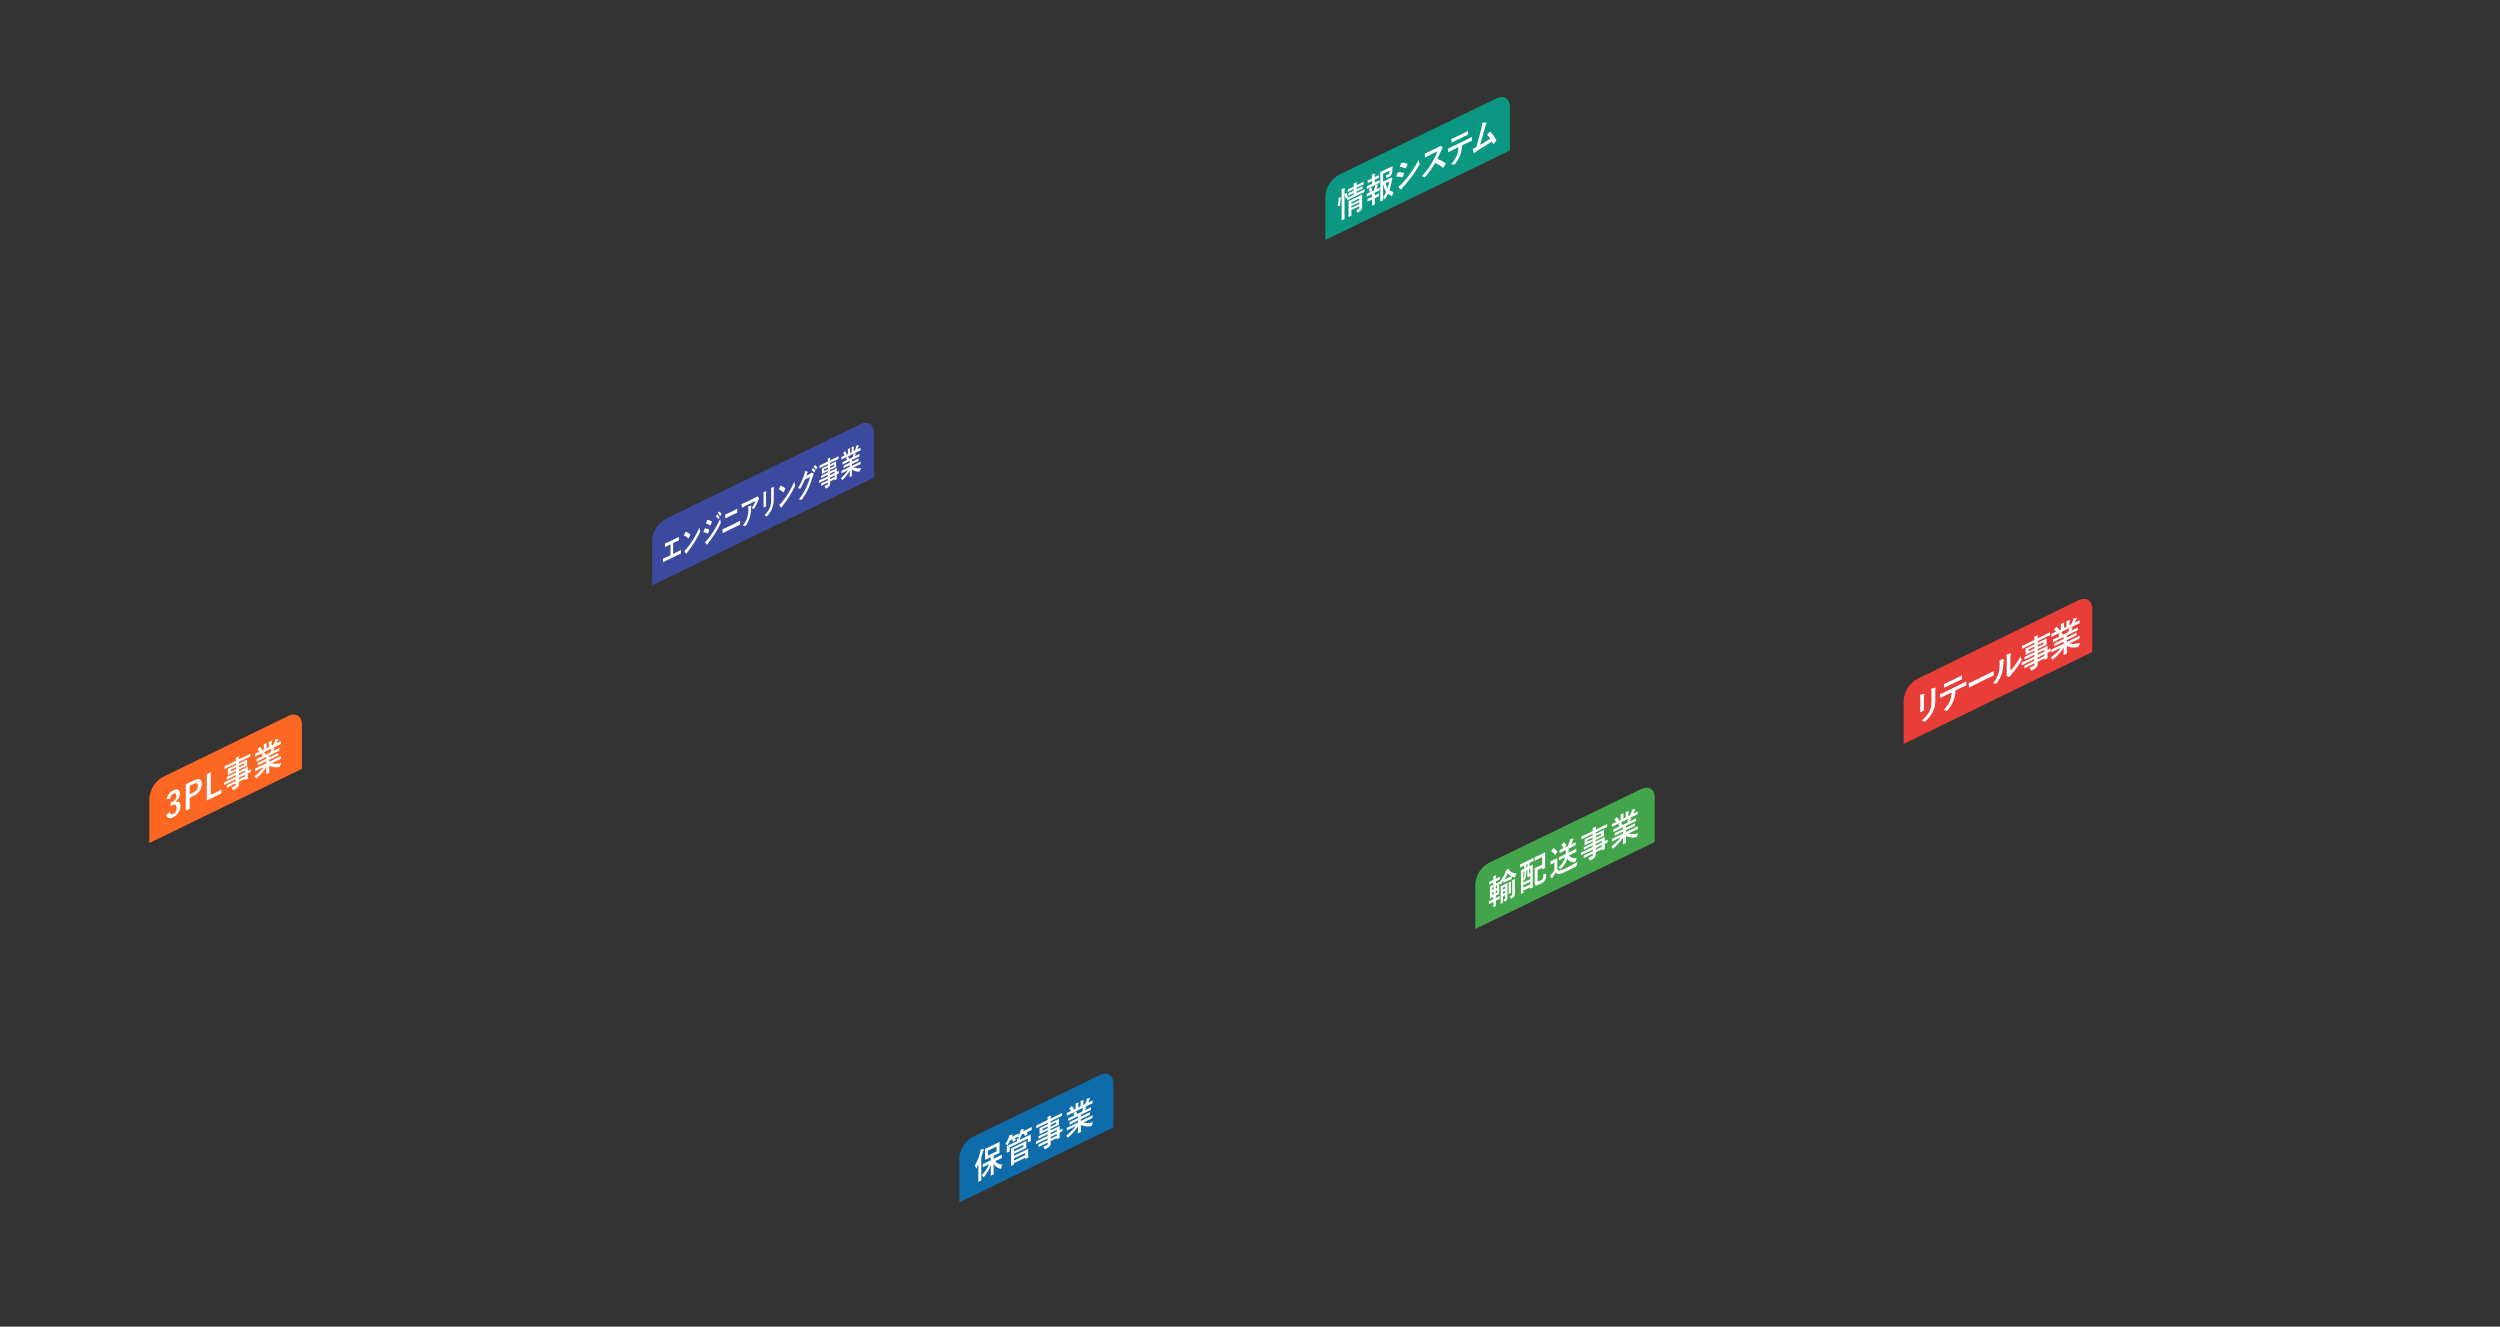 <?xml version="1.0" encoding="UTF-8"?><svg id="_レイヤー_2" xmlns="http://www.w3.org/2000/svg" width="1080" height="573.13" viewBox="0 0 1080 573.13"><rect x="0" y="0" width="1080" height="573.13" fill="#333333" stroke="none"/><defs><style>.cls-1{fill:none;}.cls-2{fill:#42a54b;}.cls-3{fill:#e83e37;}.cls-4{fill:#fd6724;}.cls-5{fill:#3b499f;}.cls-6{fill:#0e6caa;}.cls-7{fill:#fff;}.cls-8{fill:#0b9782;}</style></defs><g id="_レイヤー_1-2"><rect class="cls-1" width="1080" height="573.13"/><path class="cls-2" d="M714.84,363.75l-77.53,37.57v-19.23c.21-3.91,2.42-7.44,5.85-9.33l65.83-31.9c3.22-1.56,5.85.09,5.85,3.67v19.23Z"/><path class="cls-7" d="M646.37,387.83c.97-.47,1.3-.66,1.37-.7.13-.06.14-.05.14.11v.9c0,.16-.01.18-.14.24-.08.04-.4.17-1.37.64l-.13.06c0,1.37.02,2.15.02,2.21,0,.15-.01.17-.14.23l-.88.43c-.13.06-.14.05-.14-.09,0-.07.01-.87.02-2.23l-.39.19c-.98.48-1.3.66-1.37.7-.13.06-.14.05-.14-.11v-.9c0-.16.01-.18.14-.24.07-.04.39-.16,1.37-.64l.39-.19v-1.01l-.11.06c-.86.42-1.13.58-1.22.62-.13.06-.14.05-.14-.08,0-.1.02-.5.02-1.4v-2.17c0-.9-.02-1.27-.02-1.37,0-.15.01-.17.14-.23.09-.04.36-.15,1.22-.56l.11-.06v-.96l-.31.15c-.98.48-1.29.65-1.36.69-.14.07-.15.06-.15-.1v-.93c0-.13.01-.15.15-.22.07-.04.38-.15,1.36-.63l.31-.15c0-.5-.03-1-.09-1.5.37-.18.76-.33,1.15-.45.13-.03.2-.04.2.05,0,.11-.03.21-.07.31-.08.33-.1.67-.08,1.01v.04l.2-.1c.97-.47,1.3-.66,1.37-.7.14-.07.15-.06.15.07v.93c0,.16-.01.18-.15.25-.07.04-.39.16-1.36.63l-.21.1v.96l.09-.04c.87-.42,1.13-.58,1.22-.62.13-.06.14-.05.14.09v.06c1.14-1.33,2.06-2.84,2.72-4.46.13-.31.23-.63.29-.96.45-.15.82-.25,1.22-.34.11-.03.19.01.19.1-.02.14-.09.27-.19.37.81.92,1.99,1.45,3.21,1.44-.21.38-.37.79-.49,1.21-.09.29-.14.42-.21.46s-.14,0-.29-.02c-.37-.08-.73-.2-1.07-.35v.91c0,.15-.01.17-.14.23-.08.04-.3.12-1.07.49l-1.07.52c-.78.38-1,.51-1.07.55-.12.06-.14.05-.14-.1v-.79c-.31.46-.63.91-.95,1.3-.07.12-.17.22-.28.31-.07.04-.14-.04-.25-.2-.12-.16-.27-.3-.43-.42-.01.23-.01.58-.01,1.11v2.17c0,.9.02,1.28.02,1.37,0,.13-.01.15-.14.21-.09.04-.35.14-1.22.56l-.09.04v1.01l.13-.05ZM645.22,384.31v-1.15l-.55.27v1.15l.55-.27ZM645.22,386.41v-1.16l-.55.27v1.16l.55-.27ZM646.17,382.7v1.15l.57-.28v-1.15l-.57.27ZM646.74,384.51l-.57.27v1.16l.57-.27v-1.16ZM651.19,385.61c0,.66.03,1.44.03,1.9.05.43-.03.86-.23,1.24-.19.27-.44.49-.74.63q-.39.19-.45-.21c-.04-.24-.12-.48-.24-.69.14-.04.27-.09.4-.15.16-.08.23-.15.23-.45v-1.16l-.88.43v.97c0,1.09.02,1.6.02,1.68,0,.15-.01.17-.15.23l-.78.38c-.13.06-.14.05-.14-.09,0-.07.02-.57.02-1.69v-3.91c0-1.13-.02-1.62-.02-1.72,0-.13.01-.15.14-.21.09-.04.26-.1.92-.42l.84-.41c.67-.32.86-.44.92-.48.13-.06.14-.05.14.08,0,.09-.03.7-.03,1.86v2.19ZM649.3,383.41v.85l.88-.43v-.85l-.88.43ZM650.18,385.73v-.9l-.88.43v.9l.88-.43ZM651.87,379.02c.59-.29.87-.44,1-.5-.61-.31-1.14-.75-1.56-1.29-.4.95-.88,1.87-1.44,2.74.15-.06.42-.19.93-.44l1.07-.52ZM651.71,383.2c.02-.63,0-1.27-.08-1.9.39-.17.77-.33,1.06-.44.11-.04.16,0,.16.08-.01.12-.04.23-.08.34-.05.47-.06.93-.04,1.4v1.44c0,.94.02,1.35.02,1.44,0,.15-.01.17-.15.24l-.79.38c-.13.06-.14.05-.14-.09,0-.1.02-.53.02-1.47v-1.43ZM654.42,384.02c0,.81.02,1.49.02,2.1.04.44-.1.88-.38,1.23-.29.33-.65.58-1.06.75q-.39.19-.47-.21c-.04-.27-.13-.52-.25-.76.22-.07.44-.16.66-.26.25-.09.4-.35.35-.61v-4.17c.01-.61-.01-1.23-.09-1.84.38-.17.76-.33,1.16-.46.13-.03.2-.02.2.05-.01.11-.04.22-.09.32-.07.45-.1.91-.06,1.37v2.5Z"/><path class="cls-7" d="M658.31,373.96c-1.1.53-1.46.74-1.54.78-.11.06-.13.05-.13-.1v-1.04c0-.15.01-.17.13-.22.08-.04.44-.18,1.54-.72l2.52-1.22c1.08-.53,1.46-.74,1.54-.77.13-.06.14-.05.14.1v1.04c0,.15-.01.17-.14.23-.07.04-.45.19-1.54.71l-.1.05v1.41c.88-.43,1.2-.61,1.29-.65.13-.06.14-.05.14.08,0,.09-.02.78-.02,2.79v2.73c0,3.37.02,4.01.02,4.1,0,.15-.01.17-.14.23l-.77.37c-.14.07-.15.06-.15-.09v-.48l-3,1.46v.75c0,.15-.01.17-.13.22l-.79.39c-.13.06-.14.05-.14-.09,0-.1.02-.78.02-4.23v-2.5c0-2.4-.02-3.07-.02-3.16,0-.13.01-.15.14-.21.06-.03.4-.17,1.29-.6v-1.41l-.15.08ZM659.35,376.03c0,.54-.01,1.17-.05,1.67-.07.85-.25,1.69-.53,2.49-.02.08-.06.14-.13.19-.05.02-.1,0-.15-.12-.08-.19-.22-.35-.4-.45v1.38l3-1.46v-1.23l-.47.23c-.35.17-.5.2-.62.14-.15-.07-.19-.25-.19-.75v-2.32l-.47.23ZM658.09,379.65c.28-.62.43-1.29.45-1.97.02-.37.02-.84.02-1.28l-.48.23v3.01ZM661.09,382.02v-1.06l-3,1.46v1.06l3-1.46ZM659.82,374.64v-1.41l-.47.23v1.41l.47-.23ZM660.63,375.41v1.53c0,.34,0,.42.04.48s.11.05.24-.01l.19-.09v-2.13l-.47.23ZM662.98,370.53c0-.15.01-.17.14-.23.07-.04.38-.15,1.31-.61l1.61-.78c.93-.45,1.25-.63,1.32-.67.14-.07.15-.06.15.09,0,.09-.02.54-.02,1.58v3.31c0,1.04.02,1.47.02,1.56,0,.15-.01.17-.15.24l-1.01.49c-.13.06-.14.05-.14-.1v-.5l-1.97.95v4.26c0,.34.01.54.11.61.13.09.38,0,.95-.27.47-.17.87-.47,1.17-.86.24-.66.33-1.36.29-2.07.28.06.57.06.86,0q.39-.06.37.41c.03.85-.19,1.69-.62,2.42-.56.7-1.29,1.23-2.12,1.56-1.2.58-1.7.72-1.97.57-.23-.14-.31-.38-.31-1.02v-4.57c0-1.06-.02-1.58-.02-1.66,0-.16.01-.18.15-.25.08-.04.44-.19,1.2-.55l1.92-.93v-3.25l-1.79.87c-.93.45-1.24.63-1.31.67-.13.06-.14.05-.14-.08v-1.18Z"/><path class="cls-7" d="M672.75,375.35c.16.43.58.72,1.05.71.82-.14,1.61-.42,2.33-.84,1.63-.79,3.54-1.81,5.42-2.94-.18.41-.29.85-.34,1.3q-.06.5-.47.73c-1.6.88-3.1,1.64-4.41,2.27-.91.52-1.91.86-2.95,1.02-.51.02-.99-.26-1.24-.71-.39.63-.83,1.29-1.3,1.92-.1.13-.18.27-.25.42-.03.1-.1.18-.19.22-.05.02-.13,0-.18-.09-.2-.36-.37-.74-.52-1.13.31-.33.5-.52.74-.82.38-.47.73-.95,1.06-1.45v-3.26l-.59.29c-.68.33-.86.44-.92.48-.14.07-.15.06-.15-.1v-1.12c0-.15.01-.17.15-.23.06-.03.24-.09.92-.42l.77-.37c.67-.32.87-.45.95-.49.13-.06.14-.05.14.09,0,.09-.02.51-.02,1.41v3.11ZM670.93,366.56c.13-.16.16-.2.26-.14.6.37,1.14.85,1.58,1.4.06.09.06.15-.08.33l-.71,1c-.04.06-.09.12-.15.16-.05.02-.08,0-.11-.05-.42-.6-.95-1.11-1.55-1.53-.09-.07-.07-.12.06-.29l.69-.88ZM675.31,370.75c-1.22.59-1.62.82-1.7.85-.13.06-.14.05-.14-.1v-1.04c0-.15.01-.17.14-.23.08-.04.48-.2,1.7-.8l1.1-.53c.04-.5.04-1.06.02-1.69l-.88.43c-1.17.57-1.59.8-1.66.84-.13.06-.13.05-.13-.1v-1.03c0-.16,0-.18.13-.24.08-.04.45-.19,1.52-.71-.2-.49-.48-.93-.84-1.31-.09-.09-.05-.15.09-.28l.84-.81c.16-.15.18-.16.26-.07.33.35.61.75.83,1.18.05.12.02.19-.14.35l-.95.88,1.86-.9c.31-.77.58-1.46.77-2.05.1-.3.17-.61.21-.93.43-.1.86-.17,1.3-.2.1,0,.16.04.16.13,0,.13-.06.25-.15.34-.1.14-.18.29-.24.45-.23.58-.43,1.08-.66,1.58l.1-.05c1.18-.58,1.59-.8,1.66-.84.13-.06.14-.05.14.11v1.03c0,.15-.01.17-.14.23-.07.04-.48.2-1.66.78l-1.17.57c-.01.62-.02,1.19-.08,1.71l1.52-.74c1.22-.59,1.64-.82,1.71-.86.13-.06.14-.05.14.1v1.04c0,.15-.01.17-.14.23-.08.04-.49.21-1.71.8l-1.31.64c.6.94,1.64,1.44,3.38,1.14-.2.4-.37.82-.49,1.25-.09.34-.14.48-.25.53-.09.03-.18.05-.28.05-1.23.13-2.42-.47-3.04-1.54-.55,1.62-1.48,3.08-2.71,4.27-.08.11-.19.2-.3.28-.1.05-.14-.05-.26-.24-.15-.24-.35-.43-.6-.56,1.43-1.1,2.45-2.65,2.92-4.39l-.91.44Z"/><path class="cls-7" d="M684.7,368.64c-1.1.53-1.47.75-1.55.78-.11.06-.13.05-.13-.1v-.88c0-.15.01-.17.13-.22.08-.04.45-.19,1.55-.72l3.38-1.64v-.69l-2.08,1.01c-1.22.59-1.64.83-1.71.86-.13.06-.14.05-.14-.08v-.81c0-.15.01-.17.14-.23.08-.04.49-.21,1.71-.8l2.08-1.01v-.65l-1.63.79c-1.24.6-1.68.84-1.75.88-.14.07-.15.06-.15-.1,0-.09.02-.29.02-.78v-.79c0-.48-.02-.67-.02-.75,0-.16.01-.18.15-.25.08-.04.52-.22,1.75-.82l1.63-.79v-.65l-3.18,1.54c-1.14.55-1.52.77-1.6.81-.13.06-.14.05-.14-.1v-.92c0-.15.01-.17.14-.23.08-.04.47-.2,1.6-.75l3.18-1.54c0-.44-.02-.88-.09-1.31.47-.21.87-.39,1.31-.55.11-.04.2-.02.2.06,0,.11-.03.22-.08.32-.07.28-.09.57-.07.86l3.2-1.55c1.13-.55,1.52-.77,1.6-.81.13-.06.14-.05.14.09v.93c0,.15-.01.17-.14.23-.07.04-.47.2-1.6.75l-3.2,1.55v.65l1.68-.81c1.24-.6,1.68-.84,1.76-.88.13-.06.14-.05.14.11,0,.09-.03.29-.03.78v.79c0,.49.03.66.03.75,0,.16-.01.18-.14.24-.09.04-.53.23-1.76.83l-1.68.81v.65l2.04-.99c1.24-.6,1.68-.84,1.74-.87.13-.06.14-.05.14.1,0,.09-.02.45-.02,1.29v.34c.74-.36,1.03-.53,1.1-.56.11-.05.13-.05.13.1v.88c0,.15-.01.17-.13.22-.06.03-.35.16-1.1.5v.75c0,.88.02,1.25.02,1.34,0,.15-.01.17-.14.23l-.97.47c-.13.06-.14.05-.14-.09v-.32l-2.66,1.29c.01.26.01.51.01.73.05.55-.11,1.1-.45,1.53-.52.5-1.12.9-1.78,1.19-.38.18-.38.17-.5-.18-.11-.32-.28-.62-.49-.88.44-.15.86-.34,1.27-.56.54-.28.66-.44.66-.86v-.34l-2.07,1c-1.24.6-1.65.83-1.73.87-.13.06-.14.05-.14-.11v-.79c0-.16.01-.18.14-.24.08-.04.49-.21,1.73-.81l2.07-1v-.69l-3.38,1.63ZM688.08,362.52v-.73l-2.28,1.11v.73l2.28-1.11ZM691.68,360.03l-2.33,1.13v.73l2.33-1.13v-.73ZM689.35,364.54v.69l2.67-1.3v-.69l-2.67,1.3ZM692.02,365.78v-.69l-2.67,1.3v.69l2.67-1.3Z"/><path class="cls-7" d="M698.09,362.71c-1.13.55-1.51.76-1.59.8-.14.07-.15.06-.15-.09v-.87c0-.16.01-.18.15-.25.07-.04.45-.19,1.59-.74l3.11-1.51v-.79l-1.78.86c-1.22.59-1.66.84-1.74.87-.13.06-.13.05-.13-.1v-.84c0-.16,0-.18.13-.24.08-.04.52-.22,1.74-.81l1.78-.86v-.78l-2.37,1.15c-1.21.59-1.61.81-1.69.85-.14.07-.15.06-.15-.07v-.87c0-.15.01-.17.15-.23.08-.04.48-.2,1.69-.79l.77-.37c-.12-.25-.25-.5-.4-.73-.06-.1-.08-.15.09-.29l.82-.66-2.02.98c-1.13.55-1.51.76-1.59.8-.14.07-.15.06-.15-.09v-.91c0-.16.01-.18.15-.25.07-.04.45-.19,1.59-.74l.09-.04c-.19-.34-.43-.65-.72-.92-.07-.07-.05-.14.1-.3l.73-.75c.13-.13.16-.14.24-.06.33.3.61.64.84,1.02.06.1.06.12-.1.3l-.3.32,1.17-.57v-.97c.02-.42,0-.83-.08-1.24.39-.17.88-.38,1.22-.5.1-.04.15-.02.15.06,0,.09-.02.18-.05.27-.06.28-.09.56-.08.85v.97l1.02-.5v-.96c.02-.42,0-.84-.08-1.26.38-.17.87-.38,1.21-.48.11-.04.16-.02.16.05,0,.09-.02.18-.05.26-.06.28-.09.56-.07.85v.97l.78-.38c.23-.52.4-.97.58-1.49.1-.29.17-.59.21-.9.4-.1.81-.17,1.22-.21.11-.01.16.04.16.11,0,.11-.05.22-.13.31-.08.12-.15.25-.22.38-.16.39-.34.77-.52,1.15l.18-.09c1.13-.55,1.51-.76,1.59-.8.13-.06.14-.05.14.11v.91c0,.15-.01.17-.14.23-.08.04-.45.19-1.59.74l-2.21,1.07c.33-.09.62-.15,1-.22.1-.02.16,0,.16.1,0,.11-.06.21-.14.29-.07.13-.13.26-.18.4l-.23.58.82-.4c1.21-.59,1.61-.81,1.69-.85.13-.06.14-.05.14.1v.87c0,.13-.01.15-.14.21-.08.04-.48.2-1.69.79l-2.54,1.23v.78l2-.97c1.24-.6,1.66-.84,1.74-.87.13-.06.14-.05.14.11v.84c0,.15-.01.17-.14.23-.07.04-.5.21-1.74.81l-2,.97v.79l3.31-1.61c1.13-.55,1.51-.76,1.59-.8.13-.06.14-.05.14.11v.87c0,.15-.01.17-.14.23-.08.04-.45.19-1.59.74l-2.24,1.09c1.39.34,2.84.29,4.2-.13-.2.38-.36.77-.49,1.18-.1.33-.15.46-.28.52-.09.03-.19.06-.29.07-1.44.27-2.92.07-4.24-.58,0,1.75.06,2.63.06,2.88,0,.15-.01.17-.14.23l-1.07.52c-.11.06-.13.05-.13-.1,0-.25.04-1.12.05-2.88-1.11,1.73-2.47,3.28-4.05,4.59-.09.09-.18.16-.29.23-.11.06-.17-.02-.28-.25-.12-.25-.29-.46-.5-.64,1.53-1.13,2.88-2.47,4.02-3.99l-2.06.99ZM702.96,355.4c.11-.3.21-.6.34-1.02.06-.21.11-.43.14-.65l-3.21,1.56s.06.03.1.07c.23.33.42.68.57,1.05l2.07-1Z"/><path class="cls-6" d="M480.99,487.05l-66.55,32.37v-18.98c.21-3.91,2.42-7.44,5.84-9.34l54.86-26.68c3.21-1.56,5.84.08,5.84,3.66v18.98Z"/><path class="cls-7" d="M422.64,504.87c0-.54.01-1.23.03-1.86-.23.48-.47.95-.71,1.42-.04.11-.11.21-.2.29-.06.03-.1-.04-.15-.19-.09-.37-.23-.73-.44-1.05,1.02-1.81,1.79-3.75,2.29-5.77.1-.37.16-.76.2-1.14.4-.08.81-.13,1.22-.15.13,0,.2,0,.2.12,0,.12-.06.23-.14.32-.13.23-.22.47-.26.73-.23.81-.48,1.63-.77,2.43v7.55c0,1.43.03,2.13.03,2.21,0,.15-.01.17-.14.23l-1.06.51c-.11.06-.13.05-.13-.1,0-.09.03-.81.03-2.23v-3.31ZM426.43,503.36c-1.25.6-1.68.84-1.75.88-.13.06-.14.05-.14-.1v-1.09c0-.15.01-.17.14-.23.08-.04.5-.21,1.75-.82l1.57-.77v-1.34l-.72.35c-1.14.55-1.53.77-1.61.81-.13.06-.14.05-.14-.09,0-.1.03-.47.03-1.31v-1.87c0-.84-.03-1.18-.03-1.28,0-.15.01-.17.14-.23.09-.04.48-.2,1.61-.75l2.8-1.36c1.13-.55,1.51-.76,1.6-.81.13-.06.14-.05.14.09,0,.09-.03.47-.03,1.31v1.87c0,.84.03,1.19.03,1.28,0,.15-.01.17-.14.23-.09.04-.47.2-1.6.75l-.82.4v1.34l1.7-.83c1.23-.6,1.66-.84,1.74-.87.11-.06.13-.05.13.1v1.09c0,.15-.01.17-.13.22-.08.04-.5.21-1.74.81l-1.05.51c.77.94,1.92,1.49,3.14,1.48-.21.44-.38.89-.5,1.36-.08.26-.11.38-.19.42-.1.02-.2.02-.29-.02-1.21-.29-2.25-1.07-2.86-2.15,0,1.84.08,3.89.08,4.39,0,.15-.01.17-.14.23l-1.03.5c-.13.06-.14.05-.14-.1,0-.48.06-2.52.08-4.39-.66,1.77-1.62,3.42-2.82,4.88-.08.12-.18.23-.3.32-.07.04-.13-.04-.24-.22-.15-.25-.35-.47-.59-.64,1.35-1.38,2.43-3,3.19-4.78l-.86.42ZM430.5,495.31l-3.67,1.78v2.1l3.67-1.78v-2.1Z"/><path class="cls-7" d="M443.47,491c1.18-.58,1.61-.81,1.7-.85.13-.06.14-.05.14.09,0,.09-.03.32-.03.64v.52c0,1.12.03,1.31.03,1.4,0,.15-.01.17-.14.23l-1,.48c-.13.06-.14.05-.14-.1v-1.53l-7.84,3.8v1.53c0,.15-.01.17-.15.23l-.98.48c-.13.06-.14.05-.14-.1,0-.1.03-.31.03-1.42v-.43c0-.41-.03-.62-.03-.71,0-.15.01-.17.14-.23.09-.04.52-.22,1.7-.8l2.62-1.27c0-.32-.03-.63-.09-.94.42-.2.83-.37,1.16-.5l-.1-.05c-.22-.08-.45-.11-.68-.1l.23-.4c-.1.05-.44.19-1.45.67.14.23.26.47.36.72.05.12.05.15-.13.28l-.83.59c-.18.13-.2.14-.24,0-.1-.34-.24-.68-.39-1l-.79.38c-.27.58-.57,1.13-.92,1.67-.14.21-.21.34-.29.38s-.13-.03-.27-.14c-.19-.15-.41-.26-.64-.31.65-.92,1.18-1.92,1.56-2.98.1-.26.17-.53.23-.8.4-.14.88-.28,1.16-.34.13-.05.19-.03.19.08,0,.09-.04.18-.1.25-.09.14-.16.3-.21.46l-.09.25,1.35-.65c1.06-.51,1.4-.71,1.47-.75.14-.07.15-.06.15.09v.9c.31-.59.57-1.21.78-1.85.09-.27.16-.56.21-.84.38-.12.82-.25,1.08-.31.14-.04.2-.02.2.08,0,.09-.04.18-.1.25-.1.19-.18.39-.24.6l-.04.1,1.83-.89c1.29-.62,1.73-.87,1.8-.9.13-.06.14-.05.14.1v.91c0,.15-.01.17-.14.23-.08.04-.52.22-1.8.85l-.21.1c.15.22.28.46.38.71.05.12.05.15-.13.28l-.82.57c-.18.13-.2.13-.24,0-.12-.33-.25-.66-.42-.98l-.93.45c-.13.31-.28.63-.45.97-.05.11-.11.21-.19.3.01.03.02.05.01.08-.01.09-.04.19-.07.27-.05.17-.06.35-.05.52l2.84-1.38ZM441.54,493.77c1.11-.54,1.63-.82,1.7-.86.13-.06.14-.05.14.1,0,.09-.03.38-.03,1.02v.73c0,.65.03.91.03,1.02,0,.13-.01.15-.14.21-.08.04-.59.26-1.7.8l-3.49,1.69v.81l4.19-2.03c1.15-.56,1.73-.87,1.81-.91.13-.06.14-.05.14.11,0,.09-.03.39-.03,1.13v1.22c0,.73.03,1,.03,1.08,0,.15-.01.17-.14.23l-1.02.5c-.13.06-.14.05-.14-.09v-.4l-4.84,2.35v.43c0,.15-.01.17-.14.23l-1,.48c-.13.06-.14.05-.14-.09,0-.09.03-.57.03-1.7v-3.9c0-1.13-.03-1.62-.03-1.71,0-.15.01-.17.14-.23.08-.04.66-.29,1.79-.84l2.84-1.38ZM442.1,494.59l-4.05,1.96v.85l4.05-1.96v-.85ZM438.05,500.42v.94l4.84-2.35v-.94l-4.84,2.35Z"/><path class="cls-7" d="M449.22,493.46c-1.1.53-1.47.74-1.55.78-.11.06-.13.05-.13-.1v-.88c0-.15.01-.17.13-.22.08-.04.45-.19,1.55-.72l3.38-1.64v-.69l-2.08,1.01c-1.22.59-1.64.83-1.71.86-.13.06-.14.05-.14-.08v-.81c0-.15.01-.17.14-.23.08-.04.49-.21,1.71-.8l2.08-1.01v-.65l-1.63.79c-1.23.6-1.68.84-1.75.88-.14.07-.15.06-.15-.1,0-.09.03-.29.03-.78v-.79c0-.49-.03-.66-.03-.75,0-.16.01-.18.15-.25.08-.04.52-.22,1.75-.82l1.63-.79v-.65l-3.18,1.54c-1.13.55-1.53.77-1.6.81-.13.06-.14.05-.14-.09v-.93c0-.15.01-.17.14-.23.08-.04.47-.2,1.6-.75l3.18-1.54c0-.44-.02-.88-.09-1.31.47-.21.87-.39,1.31-.55.11-.04.2-.02.2.06,0,.11-.03.22-.08.32-.07.28-.09.57-.07.86l3.2-1.55c1.13-.55,1.53-.77,1.6-.81.13-.06.14-.05.14.09v.92c0,.15-.01.17-.14.23-.07.04-.47.2-1.6.75l-3.2,1.55v.65l1.68-.81c1.23-.6,1.68-.84,1.76-.89.13-.06.14-.05.14.11,0,.09-.03.29-.03.78v.79c0,.48.03.66.03.75,0,.16-.01.18-.14.24-.09.04-.53.23-1.76.83l-1.68.81v.65l2.04-.99c1.24-.6,1.68-.84,1.74-.87.13-.06.14-.05.14.09,0,.09-.03.45-.03,1.29v.34c.74-.36,1.03-.53,1.1-.56.11-.06.13-.05.13.1v.88c0,.15-.01.17-.13.22-.06.03-.35.16-1.1.5v.75c0,.88.03,1.25.03,1.34,0,.15-.01.17-.14.23l-.97.47c-.13.06-.14.05-.14-.1v-.32l-2.66,1.29c.01.26.01.51.01.73.05.55-.11,1.1-.45,1.53-.52.5-1.12.9-1.78,1.19-.38.18-.38.17-.5-.18-.11-.32-.28-.62-.49-.88.44-.16.86-.34,1.27-.56.54-.28.66-.44.66-.86v-.34l-2.07,1c-1.23.6-1.65.83-1.73.87-.13.06-.14.05-.14-.11v-.79c0-.16.01-.18.14-.25.08-.04.49-.21,1.73-.81l2.07-1v-.69l-3.38,1.64ZM452.6,487.34v-.73l-2.28,1.11v.73l2.28-1.11ZM456.2,484.86l-2.33,1.13v.73l2.33-1.13v-.73ZM453.86,489.36v.69l2.67-1.3v-.69l-2.67,1.3ZM456.54,490.6v-.69l-2.67,1.3v.69l2.67-1.3Z"/><path class="cls-7" d="M462.61,487.54c-1.13.55-1.51.76-1.59.8-.14.07-.15.06-.15-.09v-.87c0-.16.01-.18.15-.25.07-.04.45-.19,1.59-.74l3.11-1.51v-.79l-1.78.86c-1.22.59-1.66.84-1.74.87-.13.06-.13.05-.13-.1v-.84c0-.16,0-.18.13-.24.07-.04.52-.22,1.74-.81l1.78-.86v-.78l-2.37,1.15c-1.21.59-1.61.81-1.69.85-.14.07-.15.06-.15-.07v-.87c0-.15.01-.17.15-.24.07-.04.48-.2,1.69-.79l.77-.37c-.12-.25-.25-.5-.4-.73-.06-.1-.08-.15.09-.29l.82-.66-2.02.98c-1.13.55-1.51.76-1.59.8-.14.07-.15.06-.15-.09v-.91c0-.16.01-.18.15-.25.07-.04.45-.19,1.59-.74l.09-.04c-.19-.34-.43-.65-.72-.92-.08-.07-.05-.14.1-.3l.73-.75c.13-.13.16-.14.24-.06.33.3.61.64.84,1.02.06.1.06.12-.1.3l-.3.33,1.17-.57v-.97c.02-.42,0-.83-.08-1.24.39-.17.88-.38,1.22-.5.1-.03.15-.01.15.06,0,.09-.02.18-.05.27-.06.28-.09.56-.08.85v.97l1.02-.5v-.96c.02-.42,0-.84-.08-1.26.4-.18.8-.34,1.21-.48.11-.04.16-.02.16.05,0,.09-.02.17-.05.26-.06.28-.09.56-.08.85v.97l.78-.38c.23-.52.4-.97.58-1.49.1-.29.17-.59.21-.9.4-.1.81-.17,1.22-.21.11-.01.16.04.16.11,0,.11-.05.22-.13.31-.08.12-.15.25-.21.38-.16.39-.34.77-.52,1.15l.18-.08c1.13-.55,1.51-.76,1.59-.8.13-.06.14-.05.14.11v.91c0,.15-.01.17-.14.23-.08.04-.45.19-1.59.74l-2.2,1.07c.33-.09.62-.15.99-.22.1-.02.16,0,.16.1,0,.11-.06.21-.14.29-.07.12-.13.26-.18.39l-.23.58.82-.4c1.21-.59,1.61-.81,1.69-.85.13-.06.14-.05.14.1v.87c0,.13-.01.15-.14.21-.07.04-.48.2-1.69.79l-2.55,1.23v.78l2-.97c1.23-.6,1.66-.84,1.74-.87.13-.06.14-.05.14.11v.84c0,.15-.01.17-.14.23-.08.04-.51.21-1.74.81l-2,.97v.79l3.31-1.61c1.13-.55,1.51-.76,1.59-.8.13-.06.14-.05.14.11v.87c0,.15-.01.17-.14.23-.08.04-.45.19-1.59.74l-2.24,1.09c1.39.34,2.84.29,4.2-.13-.2.38-.36.77-.49,1.18-.1.33-.15.46-.28.52-.09.03-.19.06-.29.07-1.44.27-2.92.07-4.23-.58,0,1.75.06,2.63.06,2.88,0,.15-.01.17-.14.23l-1.07.52c-.11.06-.13.05-.13-.1,0-.25.04-1.12.05-2.88-1.11,1.73-2.47,3.28-4.05,4.59-.09.09-.18.16-.29.23-.11.06-.16-.02-.28-.25-.12-.25-.29-.46-.5-.64,1.53-1.13,2.88-2.47,4.02-3.99l-2.06.99ZM467.47,480.22c.11-.3.21-.6.34-1.02.06-.21.11-.43.14-.65l-3.21,1.56s.06.03.1.07c.23.33.42.68.57,1.05l2.07-1Z"/><path class="cls-5" d="M377.56,206.33l-95.83,46.56v-19.42c.21-3.91,2.42-7.44,5.85-9.34l84.14-40.88c3.21-1.56,5.85.08,5.85,3.66v19.42Z"/><path class="cls-7" d="M290.79,239.28l1.34-.65c.63-.3,1.25-.64,1.89-.97.1-.06.15-.02.15.15,0,.35,0,.73,0,1.09,0,.18-.03.26-.14.31-.45.19-1.28.57-1.89.86l-3.76,1.83c-.38.19-.99.52-1.72.89-.15.09-.17.04-.2-.18-.05-.42-.07-.83-.06-1.25.67-.27,1.39-.6,1.98-.9l1.27-.62v-4.67l-.73.35c-.67.33-1.07.55-1.45.76-.11.07-.13-.02-.16-.21-.05-.41-.08-.82-.07-1.23.55-.21,1.1-.45,1.62-.73l2.65-1.29c.57-.28,1.09-.53,1.64-.84.09-.06.12,0,.12.16,0,.34,0,.72,0,1.07-.01.18-.03.27-.13.32-.63.26-1.09.47-1.61.73l-.73.35v4.66Z"/><path class="cls-7" d="M296.08,229.9c.02-.07.07-.13.13-.17.04-.02.08-.01.12,0,.66.24,1.27.6,1.79,1.07.05.04.08.09.08.15,0,.07-.02.14-.06.2-.14.34-.45,1.04-.58,1.31-.05.09-.07.15-.11.16s-.07,0-.12-.05c-.54-.56-1.19-1-1.91-1.3.2-.47.48-1.02.66-1.38ZM296.89,236.7c1-1.21,1.9-2.5,2.7-3.85.98-1.58,1.84-3.24,2.56-4.96.03.5.12.99.26,1.47.03.08.04.16.05.24-.02.17-.07.33-.15.48-.64,1.36-1.36,2.67-2.15,3.94-.87,1.4-1.81,2.75-2.83,4.05-.23.29-.44.61-.63.93-.03.09-.09.16-.17.22-.05.02-.1,0-.16-.07-.3-.35-.55-.74-.75-1.15.46-.39.88-.82,1.26-1.29h0Z"/><path class="cls-7" d="M304.33,228.51c.05-.12.09-.21.18-.22.63,0,1.25.15,1.8.47.06.02.1.09.1.15,0,.06-.02.11-.04.17-.11.42-.25.83-.41,1.24-.05.1-.08.18-.12.2s-.06,0-.11-.03c-.58-.33-1.23-.53-1.89-.57.24-.67.39-1.14.5-1.41ZM305.84,232.84c.93-1.14,1.79-2.35,2.56-3.61,1.02-1.64,1.92-3.35,2.7-5.12.04.47.14.94.27,1.4.03.08.05.16.05.24,0,.13-.04.25-.1.37-.71,1.48-1.5,2.92-2.38,4.31-.86,1.36-1.8,2.67-2.8,3.93-.2.23-.38.47-.54.73-.03.08-.08.14-.15.18-.07.03-.13,0-.19-.07-.28-.32-.51-.68-.69-1.06.48-.37.91-.81,1.27-1.29h0ZM305.46,224.82c.07-.2.12-.25.23-.22.64.05,1.25.28,1.76.66.05.03.08.08.07.14,0,.07-.01.14-.04.2-.13.43-.29.85-.48,1.25-.01.05-.05.1-.09.13-.05.02-.1,0-.14-.03-.54-.39-1.16-.66-1.82-.8.16-.44.34-.91.5-1.34h0ZM309.75,222.32c.05-.08.08-.08.14-.04.37.27.67.62.89,1.03.04.08.03.17-.03.23l-.39.62c-.07.1-.11.11-.16.04-.23-.44-.55-.82-.95-1.13l.5-.75ZM310.58,221.03c.06-.08.08-.08.14-.04.37.25.68.58.89.97.05.08.04.19-.03.26l-.37.6c-.07.12-.12.1-.16.04-.22-.44-.54-.82-.94-1.12l.47-.71Z"/><path class="cls-7" d="M314.02,229.41c-.61.29-1.23.61-1.69.88-.09.04-.12-.02-.14-.19-.04-.3-.06-.75-.08-1.46.68-.26,1.35-.57,1.94-.86l3.41-1.65c1.04-.5,1.68-.85,2.11-1.09.12-.06.15,0,.15.17.02.37.02.8,0,1.19,0,.21-.02.3-.14.35-.45.19-1.41.65-2.05.95l-3.5,1.7ZM314.88,223.19c-.59.29-1,.51-1.43.75-.09.05-.12-.02-.13-.22-.05-.47-.06-.95-.06-1.42.54-.2,1.07-.43,1.59-.69l1.85-.9c.72-.35,1.28-.66,1.69-.89.07-.04.1.02.1.18.02.39.02.81,0,1.21,0,.2-.03.27-.12.32-.44.19-1.04.46-1.64.75l-1.85.9Z"/><path class="cls-7" d="M322.32,218.38c-.53.26-1.1.59-1.66.91-.11.07-.15,0-.17-.12-.07-.35-.13-1-.17-1.39.64-.24,1.15-.46,1.9-.83l4.02-1.95c.24-.1.46-.23.65-.4.05-.07.11-.13.18-.18.07-.04.15,0,.22.09.21.17.4.37.56.59.05.06.07.13.07.21,0,.13-.05.25-.13.35-.1.16-.19.34-.25.52-.44,1.19-.99,2.34-1.65,3.44-.04.09-.11.17-.2.22-.07.03-.16.02-.22-.03-.23-.15-.5-.21-.78-.18.67-1,1.23-2.08,1.68-3.2l-4.04,1.96ZM322.84,223.45c.34-1.12.49-2.28.46-3.44,0-.41-.02-.83-.09-1.24.39-.14.8-.25,1.21-.33.12-.02.16.06.16.18,0,.09-.02.18-.05.27-.06.19-.09.4-.08.6,0,1.36-.18,2.72-.55,4.02-.38,1.26-.95,2.46-1.7,3.54-.06.11-.16.2-.26.26-.06.03-.14.02-.19-.03-.25-.18-.54-.28-.85-.28.88-1.04,1.55-2.25,1.95-3.56h0Z"/><path class="cls-7" d="M329.85,214.54c.02-.65-.02-1.3-.1-1.94.37-.14.76-.23,1.16-.28.07-.02.14.02.16.09,0,.02,0,.04,0,.05,0,.08-.02.15-.04.22-.09.44-.13.9-.1,1.35v2.76c0,.71.02,1.23.03,1.71.03.16-.06.31-.21.37l-.75.36c-.13.06-.19.02-.18-.14,0-.48.03-1.28.03-1.87v-2.68ZM334.26,214.96c.07,1.64-.18,3.28-.76,4.82-.5,1.16-1.19,2.22-2.06,3.14-.06.06-.12.12-.2.16-.07.04-.14.03-.22-.06-.22-.22-.5-.37-.8-.45.97-.87,1.74-1.92,2.29-3.1.48-1.26.69-2.61.63-3.95v-2.58c.03-.73,0-1.45-.1-2.18.39-.16.8-.25,1.22-.29.09,0,.13.06.13.17,0,.08-.01.16-.04.24-.09.5-.12,1.02-.08,1.53v2.54Z"/><path class="cls-7" d="M337.11,210c.02-.07.07-.13.13-.17.04-.01.08-.01.12,0,.66.24,1.27.6,1.79,1.07.05.04.08.09.08.15,0,.07-.02.14-.06.2-.14.34-.45,1.04-.58,1.31-.05.09-.07.15-.11.16s-.07,0-.12-.05c-.54-.56-1.19-1-1.91-1.3.21-.47.48-1.02.66-1.38ZM337.92,216.8c1-1.21,1.9-2.5,2.7-3.85.98-1.58,1.84-3.24,2.56-4.96.03.5.12.99.26,1.47.03.08.04.16.05.24-.02.17-.07.33-.15.48-.64,1.35-1.36,2.67-2.15,3.94-.86,1.4-1.81,2.75-2.83,4.05-.23.29-.44.61-.63.93-.03.09-.09.16-.17.22-.05.02-.1,0-.16-.07-.3-.35-.55-.74-.75-1.15.46-.39.89-.82,1.26-1.29h0Z"/><path class="cls-7" d="M349.98,204.67c.19-.09.35-.22.47-.39.03-.05.07-.09.12-.11.05-.02.1-.02.15,0,.23.11.45.25.64.43.08.06.12.16.12.25,0,.12-.05.24-.11.34-.14.23-.24.48-.31.74-.49,1.75-1.1,3.46-1.85,5.12-.79,1.68-1.74,3.29-2.85,4.78-.04.06-.09.11-.15.14-.07.03-.16.01-.21-.05-.26-.17-.58-.24-.89-.2,1.23-1.54,2.28-3.22,3.12-5,.73-1.51,1.31-3.09,1.73-4.72l-2.27,1.19c-.52,1.25-1.11,2.48-1.77,3.66-.04.1-.11.19-.2.25-.05.02-.1.02-.14-.01-.27-.15-.59-.2-.9-.15,1.02-1.67,1.86-3.44,2.52-5.28.26-.68.44-1.39.55-2.11.38-.02.75.05,1.1.19.06.04.1.11.09.19,0,.1-.04.2-.1.28-.09.15-.17.31-.23.48-.1.28-.2.53-.31.83l1.68-.86ZM351.15,202.26c.05-.08.08-.08.14-.04.37.27.67.62.89,1.03.04.08.03.17-.03.23l-.39.62c-.06.1-.11.11-.16.04-.23-.44-.55-.82-.95-1.13l.5-.75ZM351.98,200.97c.06-.08.08-.08.14-.04.37.25.68.58.89.98.05.08.03.19-.03.26l-.38.61c-.07.12-.12.1-.16.04-.22-.44-.54-.82-.94-1.12l.47-.72Z"/><path class="cls-7" d="M355.14,208.01c-.81.4-1.09.56-1.15.59-.08.04-.09.03-.09-.1v-.82c0-.14,0-.15.09-.2.06-.03.34-.14,1.15-.53l2.51-1.22v-.64l-1.54.75c-.91.44-1.22.62-1.27.65-.09.05-.1.04-.1-.09v-.75c0-.14.01-.15.1-.2.06-.03.36-.15,1.27-.59l1.54-.75v-.6l-1.21.59c-.92.44-1.25.63-1.3.66-.1.05-.11.04-.11-.11,0-.08.02-.27.02-.72v-.74c0-.45-.02-.62-.02-.7,0-.15,0-.17.11-.22.06-.03.38-.16,1.3-.6l1.21-.59v-.6l-2.36,1.14c-.84.41-1.13.58-1.19.6-.09.05-.1.04-.1-.1v-.86c0-.14,0-.15.1-.2.06-.03.35-.14,1.19-.55l2.36-1.15c0-.41-.01-.82-.06-1.23.32-.15.64-.28.97-.39.08-.03.15,0,.15.08,0,.1-.02.19-.06.29-.05.26-.07.53-.06.79l2.38-1.15c.84-.41,1.13-.58,1.19-.6.09-.05.1-.04.1.1v.86c0,.13-.01.15-.1.2-.06.03-.35.14-1.19.55l-2.38,1.15v.6l1.25-.6c.92-.44,1.24-.63,1.31-.66.09-.05.1-.04.1.11,0,.08-.02.27-.02.72v.74c0,.45.02.62.02.7,0,.15,0,.17-.1.21-.06.03-.39.16-1.31.61l-1.25.6v.6l1.52-.74c.92-.44,1.24-.63,1.29-.65.09-.04.1-.04.1.1,0,.08-.02.42-.02,1.2v.31c.55-.27.77-.4.81-.42.08-.04.09-.03.09.1v.82c0,.14,0,.16-.09.2-.05.02-.26.11-.81.37v.7c0,.82.02,1.17.02,1.25,0,.14,0,.16-.1.2l-.72.35c-.09.05-.1.04-.1-.1v-.3l-1.98.96c.01.24.01.47.01.68.05.48-.07.97-.34,1.38-.37.41-.82.73-1.32.94-.28.13-.28.12-.38-.21-.08-.3-.2-.59-.36-.86.33-.11.64-.24.95-.4.4-.21.49-.35.49-.74v-.31l-1.54.75c-.92.44-1.23.62-1.28.65-.09.05-.1.04-.1-.11v-.74c0-.15.01-.17.1-.21.06-.03.36-.15,1.28-.6l1.54-.74v-.64l-2.51,1.21ZM357.65,202.63v-.68l-1.69.82v.68l1.69-.82ZM360.33,200.65l-1.73.84v.68l1.73-.84v-.68ZM358.6,204.63v.64l1.98-.96v-.64l-1.98.96ZM360.58,206.01v-.64l-1.98.96v.64l1.98-.96Z"/><path class="cls-7" d="M364.79,203.86c-.84.41-1.12.57-1.18.6-.1.05-.11.04-.11-.1v-.81c0-.15,0-.17.11-.22.06-.03.34-.14,1.18-.54l2.31-1.12v-.74l-1.32.64c-.91.44-1.24.63-1.29.65-.09.04-.09.03-.09-.11v-.78c0-.15,0-.16.09-.21.06-.03.38-.16,1.29-.6l1.32-.64v-.72l-1.76.85c-.9.44-1.2.61-1.26.64-.1.05-.11.04-.11-.08v-.81c0-.14,0-.15.11-.2.06-.03.36-.15,1.26-.58l.57-.28c-.09-.24-.19-.48-.3-.71-.05-.1-.06-.15.06-.27l.61-.54-1.5.73c-.84.41-1.12.57-1.18.6-.1.05-.11.04-.11-.1v-.85c0-.15,0-.17.11-.22.06-.03.34-.14,1.18-.54l.06-.03c-.14-.33-.32-.64-.53-.92-.06-.07-.04-.13.07-.27l.54-.63c.09-.11.12-.11.18-.03.25.31.46.66.63,1.02.05.1.05.11-.07.27l-.22.27.87-.42v-.9c.01-.39,0-.78-.06-1.16.29-.13.66-.28.91-.36.07-.02.11,0,.11.07,0,.08-.02.17-.04.25-.05.26-.07.52-.06.78v.9l.76-.37v-.89c.01-.39,0-.79-.06-1.17.29-.13.59-.25.9-.34.08-.03.12,0,.12.06,0,.08-.02.16-.04.24-.05.26-.07.52-.06.78v.9l.58-.28c.17-.46.3-.87.43-1.33.08-.27.13-.54.16-.81.3-.06.6-.08.91-.09.06,0,.11.04.12.1,0,0,0,.01,0,.02,0,.1-.04.2-.09.28-.06.11-.11.22-.16.34-.12.35-.25.68-.38,1.02l.13-.06c.84-.41,1.12-.57,1.18-.6.09-.05.1-.04.1.11v.85c0,.13-.01.15-.1.2-.06.03-.34.13-1.18.54l-1.64.79c.24-.05.49-.09.74-.11.05-.01.11.02.12.08,0,0,0,.02,0,.03,0,.09-.04.18-.1.25-.06.11-.1.23-.13.35l-.17.52.61-.29c.9-.44,1.2-.61,1.25-.64.09-.04.1-.04.1.1v.81c0,.12,0,.14-.1.19-.06.03-.36.15-1.25.58l-1.89.92v.72l1.49-.72c.92-.44,1.24-.63,1.29-.65.09-.05.1-.04.1.11v.78c0,.14-.01.15-.1.2-.06.03-.38.15-1.29.6l-1.49.72v.74l2.46-1.19c.84-.41,1.12-.57,1.18-.6.09-.05.1-.04.1.11v.81c0,.14-.01.15-.1.2-.06.03-.34.14-1.18.54l-1.67.81c.98.43,2.08.52,3.12.26-.15.34-.27.69-.36,1.05-.07.3-.11.41-.21.46-.07.02-.14.04-.22.04-1.13.1-2.25-.22-3.15-.92,0,1.62.05,2.45.05,2.68,0,.14,0,.15-.1.2l-.8.39c-.08.04-.09.03-.09-.11,0-.23.03-1.04.04-2.67-.78,1.45-1.79,2.77-3,3.9-.06.07-.14.13-.22.19-.08.04-.12-.04-.21-.25-.08-.23-.21-.45-.37-.64,1.17-.95,2.18-2.08,2.99-3.35l-1.52.74ZM368.4,197.51c.08-.27.16-.54.25-.91.05-.2.08-.4.1-.6l-2.39,1.16s.05.03.07.07c.17.33.31.67.42,1.02l1.54-.74Z"/><path class="cls-4" d="M130.42,332.14l-65.89,32.04v-19.2c.21-3.91,2.42-7.44,5.84-9.34l54.2-26.35c3.21-1.56,5.85.08,5.85,3.66v19.2Z"/><path class="cls-7" d="M71.94,345.27c.32-1.66,1.39-3.08,2.91-3.84,1.75-.85,2.89-.21,2.89,1.42-.02,1.37-.71,2.65-1.84,3.42v.1c1.3-.31,2.03.35,2.03,1.84-.04,2.06-1.23,3.92-3.07,4.83-1.59.77-2.63.53-3.06-1l1.55-1.28c.21,1.03.67,1.26,1.5.86.95-.51,1.53-1.53,1.47-2.61,0-1.28-.52-1.78-1.86-1.12l-.73.35v-1.5l.67-.32c1.09-.41,1.79-1.46,1.77-2.62,0-1.03-.52-1.32-1.32-.93-.79.45-1.3,1.28-1.34,2.19l-1.55.21Z"/><path class="cls-7" d="M83.71,337.14c2.41-1.17,3.49-.53,3.49,1.57-.08,2.26-1.49,4.26-3.59,5.09l-1.65.8v4.79l-1.7.83v-11.4l3.45-1.68ZM81.96,343.11l1.6-.78c1.15-.45,1.91-1.55,1.93-2.79,0-1.13-.57-1.52-1.86-.89l-1.66.81v3.64Z"/><path class="cls-7" d="M91.05,343.38l4.59-2.23v1.6l-6.3,3.06v-11.4l1.71-.83v9.8Z"/><path class="cls-7" d="M98.54,338.29c-1.1.53-1.47.75-1.55.78-.11.06-.13.05-.13-.1v-.88c0-.15.01-.17.13-.22.08-.04.45-.19,1.55-.72l3.38-1.64v-.69l-2.08,1.01c-1.22.59-1.64.83-1.71.86-.13.06-.14.05-.14-.08v-.81c0-.15.01-.17.14-.23.07-.04.49-.21,1.71-.8l2.08-1.01v-.65l-1.63.79c-1.23.6-1.68.84-1.75.88-.14.07-.15.06-.15-.1,0-.09.02-.29.02-.78v-.79c0-.49-.02-.67-.02-.75,0-.16.01-.18.15-.25.08-.04.52-.22,1.75-.82l1.63-.79v-.65l-3.18,1.54c-1.13.55-1.53.77-1.6.81-.13.06-.14.05-.14-.1v-.93c0-.15.01-.17.14-.23.07-.04.47-.2,1.6-.75l3.18-1.54c0-.44-.02-.88-.09-1.31.47-.21.87-.39,1.31-.55.11-.04.2-.02.2.06,0,.11-.03.22-.07.31-.07.28-.09.57-.08.86l3.2-1.55c1.13-.55,1.53-.77,1.6-.81.13-.06.14-.05.14.09v.92c0,.15-.01.17-.14.23-.08.04-.47.2-1.6.75l-3.2,1.55v.65l1.68-.81c1.23-.6,1.68-.84,1.77-.88.13-.06.14-.05.14.11,0,.09-.03.29-.03.78v.79c0,.48.03.66.03.75,0,.16-.01.18-.14.24-.09.04-.53.23-1.77.83l-1.68.81v.65l2.04-.99c1.23-.6,1.68-.84,1.74-.87.13-.06.14-.05.14.09,0,.09-.03.45-.03,1.29v.34c.74-.36,1.03-.53,1.1-.56.11-.06.13-.05.13.1v.88c0,.15-.01.17-.13.22-.06.03-.35.16-1.1.5v.75c0,.88.03,1.25.03,1.34,0,.15-.01.17-.14.23l-.97.47c-.13.06-.14.05-.14-.1v-.32l-2.66,1.29c.01.26.01.51.01.73.05.55-.11,1.1-.45,1.53-.52.5-1.12.9-1.78,1.19-.38.18-.38.17-.51-.18-.11-.32-.28-.62-.49-.88.44-.16.86-.34,1.27-.56.54-.28.66-.44.66-.86v-.34l-2.07,1c-1.23.6-1.65.83-1.73.87-.13.06-.14.05-.14-.11v-.79c0-.16.01-.18.14-.24.07-.04.49-.21,1.73-.81l2.07-1v-.69l-3.38,1.64ZM101.92,332.17v-.73l-2.28,1.11v.73l2.28-1.11ZM105.52,329.68l-2.33,1.13v.73l2.33-1.13v-.73ZM103.19,334.19v.69l2.67-1.3v-.69l-2.67,1.3ZM105.86,335.42v-.69l-2.67,1.3v.69l2.67-1.3Z"/><path class="cls-7" d="M111.93,332.36c-1.13.55-1.51.76-1.59.8-.14.07-.15.06-.15-.09v-.87c0-.16.01-.18.15-.25.08-.04.45-.19,1.59-.74l3.11-1.51v-.79l-1.78.86c-1.22.59-1.66.84-1.74.87-.13.06-.13.05-.13-.1v-.84c0-.16,0-.18.13-.24.08-.04.52-.22,1.74-.81l1.78-.86v-.78l-2.37,1.15c-1.21.59-1.61.81-1.69.85-.14.07-.15.06-.15-.07v-.87c0-.15.01-.17.15-.23.07-.04.48-.2,1.69-.79l.77-.37c-.12-.25-.25-.5-.4-.73-.06-.1-.07-.15.09-.29l.82-.66-2.02.98c-1.13.55-1.51.76-1.59.8-.14.07-.15.06-.15-.09v-.91c0-.16.01-.18.15-.25.08-.04.45-.19,1.59-.74l.09-.04c-.19-.34-.43-.65-.72-.92-.07-.07-.05-.14.1-.3l.73-.75c.13-.13.16-.14.24-.06.33.3.61.64.84,1.02.06.1.06.12-.1.3l-.3.32,1.17-.57v-.97c.02-.42,0-.83-.08-1.24.39-.17.88-.38,1.22-.5.1-.04.15-.02.15.06,0,.09-.02.19-.05.27-.06.28-.09.56-.07.85v.97l1.02-.5v-.96c.02-.42,0-.84-.07-1.26.39-.18.8-.34,1.21-.48.11-.04.16-.02.16.05,0,.09-.02.17-.05.26-.06.28-.09.56-.07.85v.97l.78-.38c.23-.52.4-.97.58-1.49.1-.29.17-.59.21-.9.4-.1.81-.17,1.22-.21.11-.01.16.04.16.11,0,.11-.05.22-.13.31-.08.12-.15.25-.21.38-.16.39-.34.77-.52,1.15l.18-.09c1.13-.55,1.51-.76,1.59-.8.13-.06.14-.05.14.11v.91c0,.15-.01.17-.14.23-.08.04-.45.19-1.59.74l-2.21,1.07c.33-.09.62-.15,1-.22.1-.02.16,0,.16.1-.01.11-.06.21-.14.29-.07.12-.13.26-.18.39l-.23.58.82-.4c1.21-.59,1.61-.81,1.69-.85.13-.06.14-.05.14.1v.87c0,.13-.01.15-.14.21-.08.04-.48.2-1.69.79l-2.55,1.24v.78l2-.97c1.23-.6,1.66-.84,1.74-.87.13-.06.14-.05.14.11v.84c0,.15-.01.17-.14.23-.07.04-.5.22-1.74.81l-2,.97v.79l3.31-1.61c1.13-.55,1.51-.76,1.59-.8.13-.06.14-.05.14.11v.87c0,.15-.01.17-.14.23-.08.04-.45.19-1.59.74l-2.24,1.09c1.39.34,2.84.29,4.2-.13-.2.38-.36.77-.49,1.18-.1.33-.15.46-.28.52-.09.03-.19.06-.29.07-1.44.27-2.92.07-4.23-.58,0,1.75.06,2.63.06,2.88,0,.15-.01.17-.14.23l-1.07.52c-.11.06-.13.05-.13-.1,0-.25.04-1.12.05-2.88-1.11,1.73-2.47,3.28-4.05,4.59-.09.09-.18.17-.29.23-.11.06-.16-.02-.28-.25-.12-.25-.29-.46-.5-.64,1.53-1.13,2.88-2.47,4.02-3.99l-2.05.99ZM116.8,325.05c.11-.3.21-.6.34-1.02.06-.21.11-.43.14-.65l-3.21,1.56s.06.03.1.07c.23.33.42.68.57,1.05l2.07-1Z"/><path class="cls-8" d="M652.27,65.02l-79.71,38.64v-18.82c.21-3.91,2.42-7.44,5.85-9.34l68.01-32.97c3.22-1.56,5.85.09,5.85,3.67v18.82Z"/><path class="cls-7" d="M579.07,85.23c.16-.04.19-.02.18.15-.03,1.15-.18,2.3-.43,3.43-.04.17-.06.16-.2.16h-.6c-.16,0-.18-.06-.14-.23.23-1.04.37-2.11.4-3.18,0-.15.03-.15.2-.19l.59-.14ZM579.58,83.97c.02-.72-.01-1.45-.1-2.17.48-.22.88-.38,1.3-.53.13-.05.2-.02.2.05,0,.11-.03.22-.06.33-.09.55-.12,1.11-.09,1.67v8.54c0,1.66.03,2.49.03,2.56,0,.16-.01.18-.14.24l-1.02.5c-.13.06-.14.05-.14-.11,0-.07.03-.92.03-2.57v-8.51ZM581.48,83.43c.14-.13.18-.13.23-.02.22.48.4.98.52,1.5.04.13.03.16-.14.32l-.53.48c-.16.15-.2.17-.23.02-.11-.53-.26-1.05-.47-1.55-.05-.14-.04-.17.13-.31l.49-.43ZM583.79,85.66c-1.22.59-1.64.81-1.71.85-.13.06-.14.07-.14-.1v-.84c0-.15.01-.17.14-.23.07-.04.49-.21,1.71-.8l1.06-.51v-.68l-.63.31c-1.13.55-1.5.76-1.59.8-.13.06-.14.05-.14-.11v-.74c0-.15.01-.17.14-.23.09-.04.45-.19,1.59-.74l.63-.31v-.66l-.83.4c-1.19.58-1.59.8-1.66.84-.13.06-.14.05-.14-.1v-.79c0-.16.01-.18.14-.24.08-.04.48-.2,1.66-.78l.83-.4c-.01-.51-.04-.91-.09-1.4.47-.21.82-.35,1.25-.5.14-.05.2,0,.2.05-.02.14-.04.29-.09.43-.04.27-.06.55-.05.83l1.21-.59c1.17-.57,1.57-.79,1.65-.83.14-.07.15-.06.15.1v.79c0,.15-.01.17-.15.24-.08.04-.48.2-1.65.77l-1.21.59v.66l.86-.42c1.12-.54,1.5-.76,1.57-.79.13-.06.14-.05.14.09v.73c0,.16-.01.18-.14.24-.07.04-.45.19-1.57.73l-.86.42v.68l1.56-.76c1.21-.59,1.64-.82,1.7-.86.13-.06.14-.05.14.1v.84c0,.16-.01.17-.14.23-.06.03-.49.22-1.7.81l-3.84,1.86ZM588.44,87.2c0,.73.03,1.57.03,2.03.03.49-.08.97-.33,1.39-.37.48-.87.85-1.44,1.06-.39.2-.4.21-.49-.22-.05-.27-.15-.53-.29-.77.29-.11.63-.26.86-.37.28-.09.47-.36.44-.65v-.59l-3.42,1.66v.68c0,1.03.03,1.5.03,1.57,0,.16-.01.18-.15.25l-.98.48c-.14.07-.15.06-.15-.1,0-.07.03-.53.03-1.57v-3.44c0-1.03-.03-1.49-.03-1.57,0-.16.01-.18.15-.25.08-.04.45-.19,1.56-.73l2.51-1.22c1.11-.54,1.47-.75,1.56-.79.13-.06.14-.05.14.11,0,.09-.03.65-.03,1.73v1.3ZM583.8,87.39v.69l3.42-1.66v-.69l-3.42,1.66ZM587.22,88.11v-.72l-3.42,1.66v.72l3.42-1.66Z"/><path class="cls-7" d="M592.69,79.39v-1.16l-.34.17c-.97.47-1.29.65-1.36.69-.13.06-.14.05-.14-.09v-.93c0-.13.01-.15.14-.21.07-.04.39-.16,1.36-.63l.34-.17v-.03c.01-.53-.02-1.05-.09-1.57.41-.19.82-.36,1.25-.5.14-.05.2-.02.2.05,0,.1-.03.21-.07.3-.07.25-.1.51-.08.77v.4l.28-.13c.97-.47,1.29-.65,1.36-.69.11-.06.12-.05.12.08v.93c0,.15-.01.17-.12.22-.08.04-.39.16-1.36.63l-.28.13v1.16l.43-.21c1.08-.52,1.42-.72,1.5-.76.13-.06.14-.05.14.11v.91c0,.15-.01.17-.14.23-.08.04-.42.17-1.5.7l-2.27,1.1c-1.06.51-1.41.71-1.47.75-.14.07-.15.06-.15-.09v-.91c0-.16.01-.18.15-.25.06-.03.42-.17,1.47-.69l.63-.31ZM592.69,85.04v-1.21l-.64.31c-1.06.51-1.41.71-1.47.75-.13.06-.14.05-.14-.11v-.91c0-.15.01-.17.14-.23.06-.03.42-.17,1.47-.69l1.49-.72c.15-.5.29-1.01.4-1.49.05-.22.09-.46.13-.75.35-.1.7-.17,1.06-.22.13-.02.18,0,.18.08,0,.08-.04.16-.09.22-.07.11-.13.23-.16.36-.14.48-.24.81-.4,1.27.83-.4,1.13-.58,1.21-.62.13-.06.14-.05.14.09v.91c0,.16-.01.18-.14.24-.08.04-.42.17-1.49.69l-.47.23v1.21l.34-.17c.98-.48,1.3-.66,1.37-.7.13-.06.14-.05.14.1v.91c0,.15-.01.17-.14.23-.07.04-.39.16-1.37.64l-.34.17v.96c0,.98.03,1.44.03,1.52,0,.15-.01.17-.14.23l-.98.48c-.13.06-.14.05-.14-.1,0-.09.03-.56.03-1.54v-.96l-.42.2c-.98.48-1.31.67-1.39.7-.13.06-.14.05-.14-.09v-.91c0-.15.01-.17.14-.23.08-.04.4-.17,1.39-.64l.42-.19ZM592,82.94c-.16.14-.19.13-.23,0-.11-.38-.24-.74-.42-1.09-.06-.13-.04-.16.11-.29l.69-.59c.14-.11.18-.1.23,0,.18.34.33.7.43,1.07.04.13.04.17-.13.31l-.69.59ZM600.19,77.09c.13-.05.25-.13.35-.23.05-.07.11-.12.19-.15.08-.04.18-.04.48.17s.35.3.35.4c0,.1-.03.2-.09.29-.11.2-.19.43-.21.66-.22,1.32-.56,2.63-1.02,3.89.53.41,1.15.69,1.8.83-.21.39-.37.81-.49,1.24-.09.26-.14.39-.21.43-.05.02-.13,0-.25-.04-.54-.21-1.05-.5-1.51-.85-.31.67-.67,1.32-1.07,2-.13.19-.19.3-.25.33s-.13-.04-.23-.2c-.13-.24-.32-.44-.54-.6.01.69.03,1.06.03,1.12,0,.13-.01.15-.14.21l-.97.47c-.14.07-.15.06-.15-.07,0-.1.02-1.08.02-3.08v-6.33c0-2.01-.02-3-.02-3.1,0-.15.01-.17.15-.23.08-.04.57-.25,1.56-.73l2.03-.98c1.01-.49,1.35-.68,1.43-.72.13-.06.18-.04.16.11-.03.29-.03.51-.04.77.01.79-.08,1.58-.28,2.34-.21.67-.72,1.2-1.37,1.44-.21.1-.44.21-.67.31-.29.11-.3.12-.35-.21-.04-.29-.11-.57-.2-.84.34-.11.66-.24.98-.39.28-.1.48-.35.53-.64.06-.31.09-.63.09-.95l-2.79,1.35v3.32l2.71-1.32ZM597.48,85.21c.5-.73.94-1.5,1.32-2.3-.66-.96-1.08-2.07-1.23-3.22l-.09.04v5.48ZM598.63,79.17c.16.74.45,1.45.84,2.1.3-.93.53-1.88.68-2.84l-1.53.74Z"/><path class="cls-7" d="M603.78,74.69c.06-.13.13-.24.24-.26.82-.1,1.64,0,2.42.27.09.03.14.06.14.15,0,.06-.03.13-.05.19-.15.47-.34.94-.56,1.38-.03.09-.09.17-.16.23-.05.02-.11.02-.15-.02-.82-.29-1.68-.41-2.55-.37.32-.74.52-1.27.67-1.57ZM605.82,79.15c1.24-1.33,2.39-2.74,3.45-4.22,1.34-1.87,2.56-3.83,3.63-5.86.06.5.18,1,.36,1.47.04.08.06.16.06.25,0,.15-.05.29-.14.41-.97,1.71-2.04,3.36-3.2,4.95-1.1,1.5-2.27,2.91-3.77,4.59-.26.27-.51.55-.73.85-.04.09-.11.17-.2.22-.09.05-.19.02-.25-.06-.36-.3-.68-.65-.93-1.05.63-.45,1.2-.97,1.71-1.55ZM605.3,70.56c.09-.22.16-.29.31-.27.82-.03,1.63.13,2.37.48.06.02.1.08.1.14,0,.07-.02.15-.05.22-.18.48-.4.96-.64,1.41-.02.06-.07.12-.13.15-.06.03-.13.02-.19-.01-.77-.36-1.6-.57-2.44-.62.21-.49.45-1.01.67-1.5Z"/><path class="cls-7" d="M621.1,63.71c.32-.12.62-.31.87-.55.03-.05.08-.1.14-.12.07-.02.15-.02.21.01.31.15.59.37.82.63.04.05.06.1.06.16-.02.14-.07.27-.16.37-.18.27-.34.57-.47.87-.52,1.28-1.01,2.34-1.61,3.53,1.24.47,2.41,1.1,3.49,1.86.06.03.09.09.1.16,0,.09-.04.18-.09.26-.25.48-.54.96-.84,1.41-.03.07-.09.12-.15.16-.06.03-.13.01-.18-.03-.98-.85-2.08-1.55-3.28-2.06-1.22,2.11-2.64,4.09-4.23,5.93-.08.1-.18.19-.29.26-.07.04-.16.03-.21-.03-.3-.25-.67-.41-1.06-.44,1.7-1.79,3.19-3.77,4.44-5.9.92-1.55,1.71-3.16,2.37-4.84l-3.25,1.59c-.66.32-1.31.67-1.99,1.05-.1.06-.14-.02-.16-.17-.08-.49-.12-.98-.11-1.47.68-.27,1.31-.58,2.13-.97l3.47-1.68Z"/><path class="cls-7" d="M631.57,62.83c-.02,1.4-.27,2.79-.74,4.11-.53,1.4-1.28,2.7-2.22,3.85-.1.14-.23.27-.38.36-.08.04-.19.04-.26-.02-.34-.19-.73-.27-1.12-.23,1.08-1.1,1.93-2.4,2.51-3.83.43-1.11.65-2.28.64-3.47l-2.4,1.16c-.63.31-1.25.65-1.89,1-.11.07-.15-.02-.16-.2-.07-.45-.1-.91-.1-1.36.71-.27,1.41-.61,2.14-.97l5.66-2.75c.98-.48,1.72-.86,2.46-1.28.13-.06.14.02.14.23.01.18.01.93,0,1.13.02.14-.06.28-.19.34-.66.29-1.52.68-2.39,1.1l-1.69.83ZM629.07,60.63c-.58.28-1.08.56-1.79.93-.16.08-.2.02-.21-.15-.04-.33-.05-.86-.09-1.37.88-.37,1.52-.67,2.09-.94l2.82-1.37c.71-.34,1.5-.74,2.13-1.09.13-.06.15.01.15.21.02.36.02.71,0,1.07,0,.21-.02.29-.16.36-.68.3-1.42.65-2.12.98l-2.82,1.37Z"/><path class="cls-7" d="M642.06,52.97c.09.03.15.07.15.16-.01.13-.06.25-.13.36-.22.47-.39.96-.52,1.47-.71,2.59-1.37,5.08-2.17,7.66,1.94-1.13,3-1.76,4.41-2.7-.38-.62-.86-1.18-1.4-1.67.38-.42.74-.85,1.1-1.24.14-.15.21-.13.3-.06,1.07,1.01,1.94,2.23,2.55,3.57.03.05.05.11.05.17-.01.13-.07.24-.16.33-.3.37-.62.73-.96,1.07-.04.05-.09.09-.15.12-.08.04-.14,0-.18-.12-.15-.34-.29-.65-.44-.96-2.02,1.33-3.93,2.51-5.99,3.76-.54.29-1.04.65-1.48,1.07-.16.17-.3.21-.36.03-.19-.55-.34-1.11-.44-1.68.5-.2,1.03-.47,1.54-.73.9-3.07,1.55-5.56,2.21-8.34.19-.72.31-1.45.36-2.19.56-.12,1.14-.14,1.7-.06Z"/><path class="cls-3" d="M903.85,281.65l-81.46,39.71v-18.67c.21-3.94,2.43-7.49,5.88-9.41l69.69-33.98c3.24-1.58,5.88.08,5.88,3.67v18.67h0Z"/><path class="cls-7" d="M829.57,302.38c0-1.06-.04-1.62-.15-2.16.58-.21,1.31-.47,1.71-.51.17-.03.23.02.23.13,0,.08-.03.17-.06.26-.12.35-.15.75-.15,1.53v3.09c0,.8.03,1.38.04,1.91,0,.23-.08.35-.3.45l-1.1.54c-.19.09-.28.06-.26-.13,0-.54.04-1.44.04-2.1v-3ZM836.06,302.07c0,2.26-.3,3.93-1.12,5.53-.67,1.32-1.87,2.84-3.03,3.88-.11.1-.21.18-.29.22-.11.05-.21.06-.33-.02-.33-.21-.69-.32-1.17-.36,1.47-1.22,2.63-2.51,3.36-3.87.63-1.18.92-2.59.92-4.54v-2.89c0-1.32-.03-1.79-.15-2.42.66-.26,1.32-.48,1.79-.54.14-.02.19.05.19.17,0,.08-.01.17-.06.27-.12.38-.12.78-.12,1.73v2.85Z"/><path class="cls-7" d="M844.78,298.28c-.08,1.75-.28,2.87-.81,4.3-.55,1.46-1.54,3.06-2.42,4.07-.15.18-.29.32-.41.39-.1.05-.19.05-.29-.01-.28-.17-.74-.25-1.23-.21,1.35-1.47,2.16-2.61,2.74-4.06.51-1.26.65-2.15.7-3.63l-2.62,1.28c-.69.34-1.36.71-2.07,1.1-.12.08-.16-.01-.18-.2-.07-.39-.11-.96-.11-1.42.77-.3,1.54-.67,2.34-1.06l6.18-3.02c1.07-.52,1.87-.94,2.69-1.4.14-.07.15.02.15.23.01.19.01.97,0,1.18,0,.2-.08.3-.21.36-.72.32-1.67.75-2.62,1.22l-1.84.9ZM842.05,296.06c-.63.31-1.19.61-1.96,1.01-.18.09-.22.03-.23-.14-.04-.35-.06-.89-.1-1.42.96-.41,1.67-.74,2.29-1.04l3.08-1.5c.77-.38,1.64-.81,2.33-1.2.14-.07.17.01.17.21.03.35.03.74,0,1.12,0,.21-.03.3-.18.38-.74.33-1.56.71-2.31,1.08l-3.08,1.5Z"/><path class="cls-7" d="M852.98,295.81c-1.36.66-1.89,1.1-2.02,1.17-.17.08-.28.04-.32-.17-.07-.32-.15-1-.21-1.75.89-.28,1.58-.59,2.98-1.27l4.43-2.16c1.05-.51,2.11-1.06,3.17-1.59.21-.12.25-.09.25.09.03.45.03.97,0,1.44,0,.18-.06.27-.25.35-1.03.49-2.05.97-3.07,1.47l-4.96,2.42Z"/><path class="cls-7" d="M865.46,284.75c.23-.04.26.13.18.39-.15.41-.17.75-.17,1.12-.03,1.93-.29,3.51-.74,4.86-.36,1.11-.96,2.4-1.96,3.83-.14.19-.25.32-.36.37-.08.04-.17.03-.26,0-.34-.09-.67-.11-1.17-.07,1.07-1.43,1.8-2.72,2.29-4.16.39-1.23.56-2.16.58-4.61,0-.58-.03-.81-.14-1.22.78-.28,1.42-.48,1.75-.52ZM868.52,289.73c.67-.73,1.31-1.51,1.96-2.38.83-1.11,1.64-2.31,2.41-3.78.06.51.19.95.43,1.34.04.09.08.14.08.22,0,.11-.06.24-.21.48-.69,1.12-1.32,2.05-2.04,3-.72.96-1.49,1.93-2.45,3.03-.25.3-.28.35-.4.52-.08.12-.18.21-.28.26-.08.04-.18.04-.29.02-.3-.08-.62-.32-.83-.53-.08-.1-.12-.17-.12-.26,0-.08.01-.14.05-.26.1-.25.08-.42.08-1.2v-4.79c0-1.33,0-1.96-.14-2.6.55-.19,1.31-.45,1.72-.52.18-.04.25.02.25.14,0,.09-.04.25-.11.44-.12.35-.12.66-.12,1.76v5.11Z"/><path class="cls-7" d="M875.18,286.56c-1.2.59-1.61.82-1.69.86-.12.06-.14.05-.14-.1v-.92c0-.15.01-.17.14-.24.08-.04.5-.21,1.69-.8l3.69-1.8v-.72l-2.27,1.11c-1.34.65-1.79.9-1.87.94-.14.07-.15.06-.15-.08v-.84c0-.15.01-.17.15-.24.08-.04.54-.23,1.87-.88l2.27-1.11v-.67l-1.78.87c-1.35.66-1.83.92-1.91.96-.15.07-.17.07-.17-.1,0-.09.03-.31.03-.81v-.83c0-.5-.03-.69-.03-.78,0-.17.01-.19.17-.26.08-.04.56-.24,1.91-.9l1.78-.87v-.67l-3.47,1.69c-1.24.61-1.67.84-1.75.88-.14.07-.15.06-.15-.09v-.96c0-.15.01-.18.15-.24.08-.04.51-.22,1.75-.82l3.47-1.69c0-.61-.03-.97-.1-1.36.51-.23.95-.43,1.43-.61.12-.04.22-.03.22.06,0,.12-.04.22-.08.33-.06.2-.08.39-.08.9l3.5-1.71c1.24-.6,1.67-.84,1.75-.88.14-.07.15-.06.15.09v.96c0,.15-.01.18-.15.24-.08.04-.51.22-1.75.82l-3.5,1.71v.67l1.83-.89c1.35-.66,1.83-.92,1.93-.97.14-.07.15-.06.15.11,0,.09-.03.3-.03.81v.83c0,.5.03.69.03.78,0,.17-.01.19-.15.26-.1.05-.58.25-1.93.91l-1.83.89v.67l2.23-1.09c1.35-.66,1.83-.92,1.9-.96.14-.07.15-.06.15.09,0,.09-.03.47-.03,1.34v.35c.81-.4,1.13-.58,1.2-.61.12-.06.14-.05.14.1v.92c0,.15-.01.17-.14.24-.07.03-.39.17-1.2.55v.78c0,.92.03,1.3.03,1.39,0,.15-.01.18-.15.24l-1.06.52c-.14.07-.15.06-.15-.09v-.34l-2.91,1.42c.01.27.01.53.01.76,0,.7-.12,1.18-.5,1.6-.34.38-.95.78-1.94,1.28-.41.2-.41.19-.55-.17-.12-.32-.3-.65-.54-.9.51-.19.88-.35,1.39-.62.59-.3.72-.47.72-.92v-.35l-2.26,1.1c-1.35.66-1.8.91-1.89.95-.14.07-.15.06-.15-.11v-.83c0-.17.01-.19.15-.26.08-.04.54-.23,1.89-.89l2.26-1.1v-.72l-3.69,1.8ZM878.87,280.09v-.76l-2.49,1.22v.76l2.49-1.22ZM882.81,277.41l-2.55,1.24v.76l2.55-1.24v-.76ZM880.26,282.17v.72l2.92-1.42v-.72l-2.92,1.42ZM883.18,283.37v-.72l-2.92,1.42v.72l2.92-1.42Z"/><path class="cls-7" d="M888.07,280.87c-1.24.6-1.65.84-1.74.88-.15.07-.16.07-.16-.09v-.9c0-.17.01-.19.16-.26.08-.04.5-.21,1.74-.82l3.4-1.66v-.83l-1.94.95c-1.34.65-1.82.92-1.9.96-.14.07-.14.05-.14-.1v-.87c0-.17,0-.18.14-.25.08-.04.56-.24,1.9-.9l1.94-.95v-.81l-2.59,1.26c-1.32.64-1.76.89-1.85.93-.15.07-.17.07-.17-.07v-.9c0-.15.01-.17.17-.25.08-.04.52-.22,1.85-.87l.84-.41c-.15-.29-.29-.53-.44-.75-.07-.1-.08-.16.1-.31l.89-.71-2.2,1.07c-1.24.6-1.65.84-1.74.88-.15.07-.16.07-.16-.09v-.95c0-.17.01-.19.16-.26.08-.04.5-.21,1.74-.82l.1-.05c-.22-.38-.47-.64-.78-.93-.08-.07-.06-.14.11-.31l.8-.8c.14-.14.18-.15.26-.07.33.28.67.64.92,1.03.07.1.07.12-.11.31l-.33.35,1.28-.62v-1.01c0-.54,0-.9-.08-1.29.43-.19.96-.42,1.34-.56.11-.04.17-.02.17.06,0,.09-.03.18-.06.29-.04.13-.08.38-.08.88v1.01l1.12-.54v-.99c0-.55,0-.92-.08-1.31.41-.19.95-.42,1.32-.54.12-.04.18-.03.18.05s-.03.18-.06.27c-.04.13-.08.38-.08.88v1.01l.85-.42c.25-.55.44-1.03.63-1.56.1-.28.18-.55.23-.94.48-.13.96-.21,1.34-.25.12-.01.18.03.18.11,0,.12-.06.21-.14.33-.1.14-.17.26-.23.41-.18.41-.37.81-.56,1.21l.19-.09c1.24-.6,1.65-.84,1.74-.88.14-.07.15-.06.15.11v.95c0,.15-.01.17-.15.24-.08.04-.5.21-1.74.82l-2.41,1.18c.36-.1.67-.18,1.09-.26.11-.02.18,0,.18.1,0,.11-.07.22-.15.3-.07.08-.14.28-.19.41l-.25.61.89-.44c1.32-.64,1.76-.89,1.85-.93.14-.07.15-.06.15.09v.9c0,.14-.01.16-.15.23-.08.04-.52.22-1.85.87l-2.78,1.36v.81l2.19-1.07c1.35-.66,1.82-.92,1.9-.96.14-.07.15-.06.15.11v.87c0,.15-.01.17-.15.24-.08.04-.55.24-1.9.9l-2.19,1.07v.83l3.62-1.77c1.24-.6,1.65-.84,1.74-.88.14-.07.15-.06.15.11v.9c0,.15-.01.17-.15.24-.08.04-.5.21-1.74.82l-2.45,1.2c1.16.34,2.6.23,4.59-.25-.18.33-.37.75-.54,1.24-.11.34-.17.48-.3.55-.07.03-.17.05-.32.08-1.86.31-3.5.1-4.63-.48,0,1.82.07,2.74.07,3,0,.15-.01.17-.15.24l-1.17.57c-.12.06-.14.05-.14-.1,0-.26.04-1.17.06-3-1.16,1.79-2.59,3.34-4.42,4.9-.15.13-.25.21-.32.25-.12.06-.18-.02-.3-.25-.18-.31-.37-.54-.55-.65,1.83-1.4,3.24-2.71,4.39-4.27l-2.23,1.09ZM893.39,273.12c.12-.32.23-.64.37-1.07.07-.2.1-.37.15-.69l-3.51,1.71s.07.03.11.07c.21.28.43.63.62,1.08l2.26-1.1Z"/></g></svg>